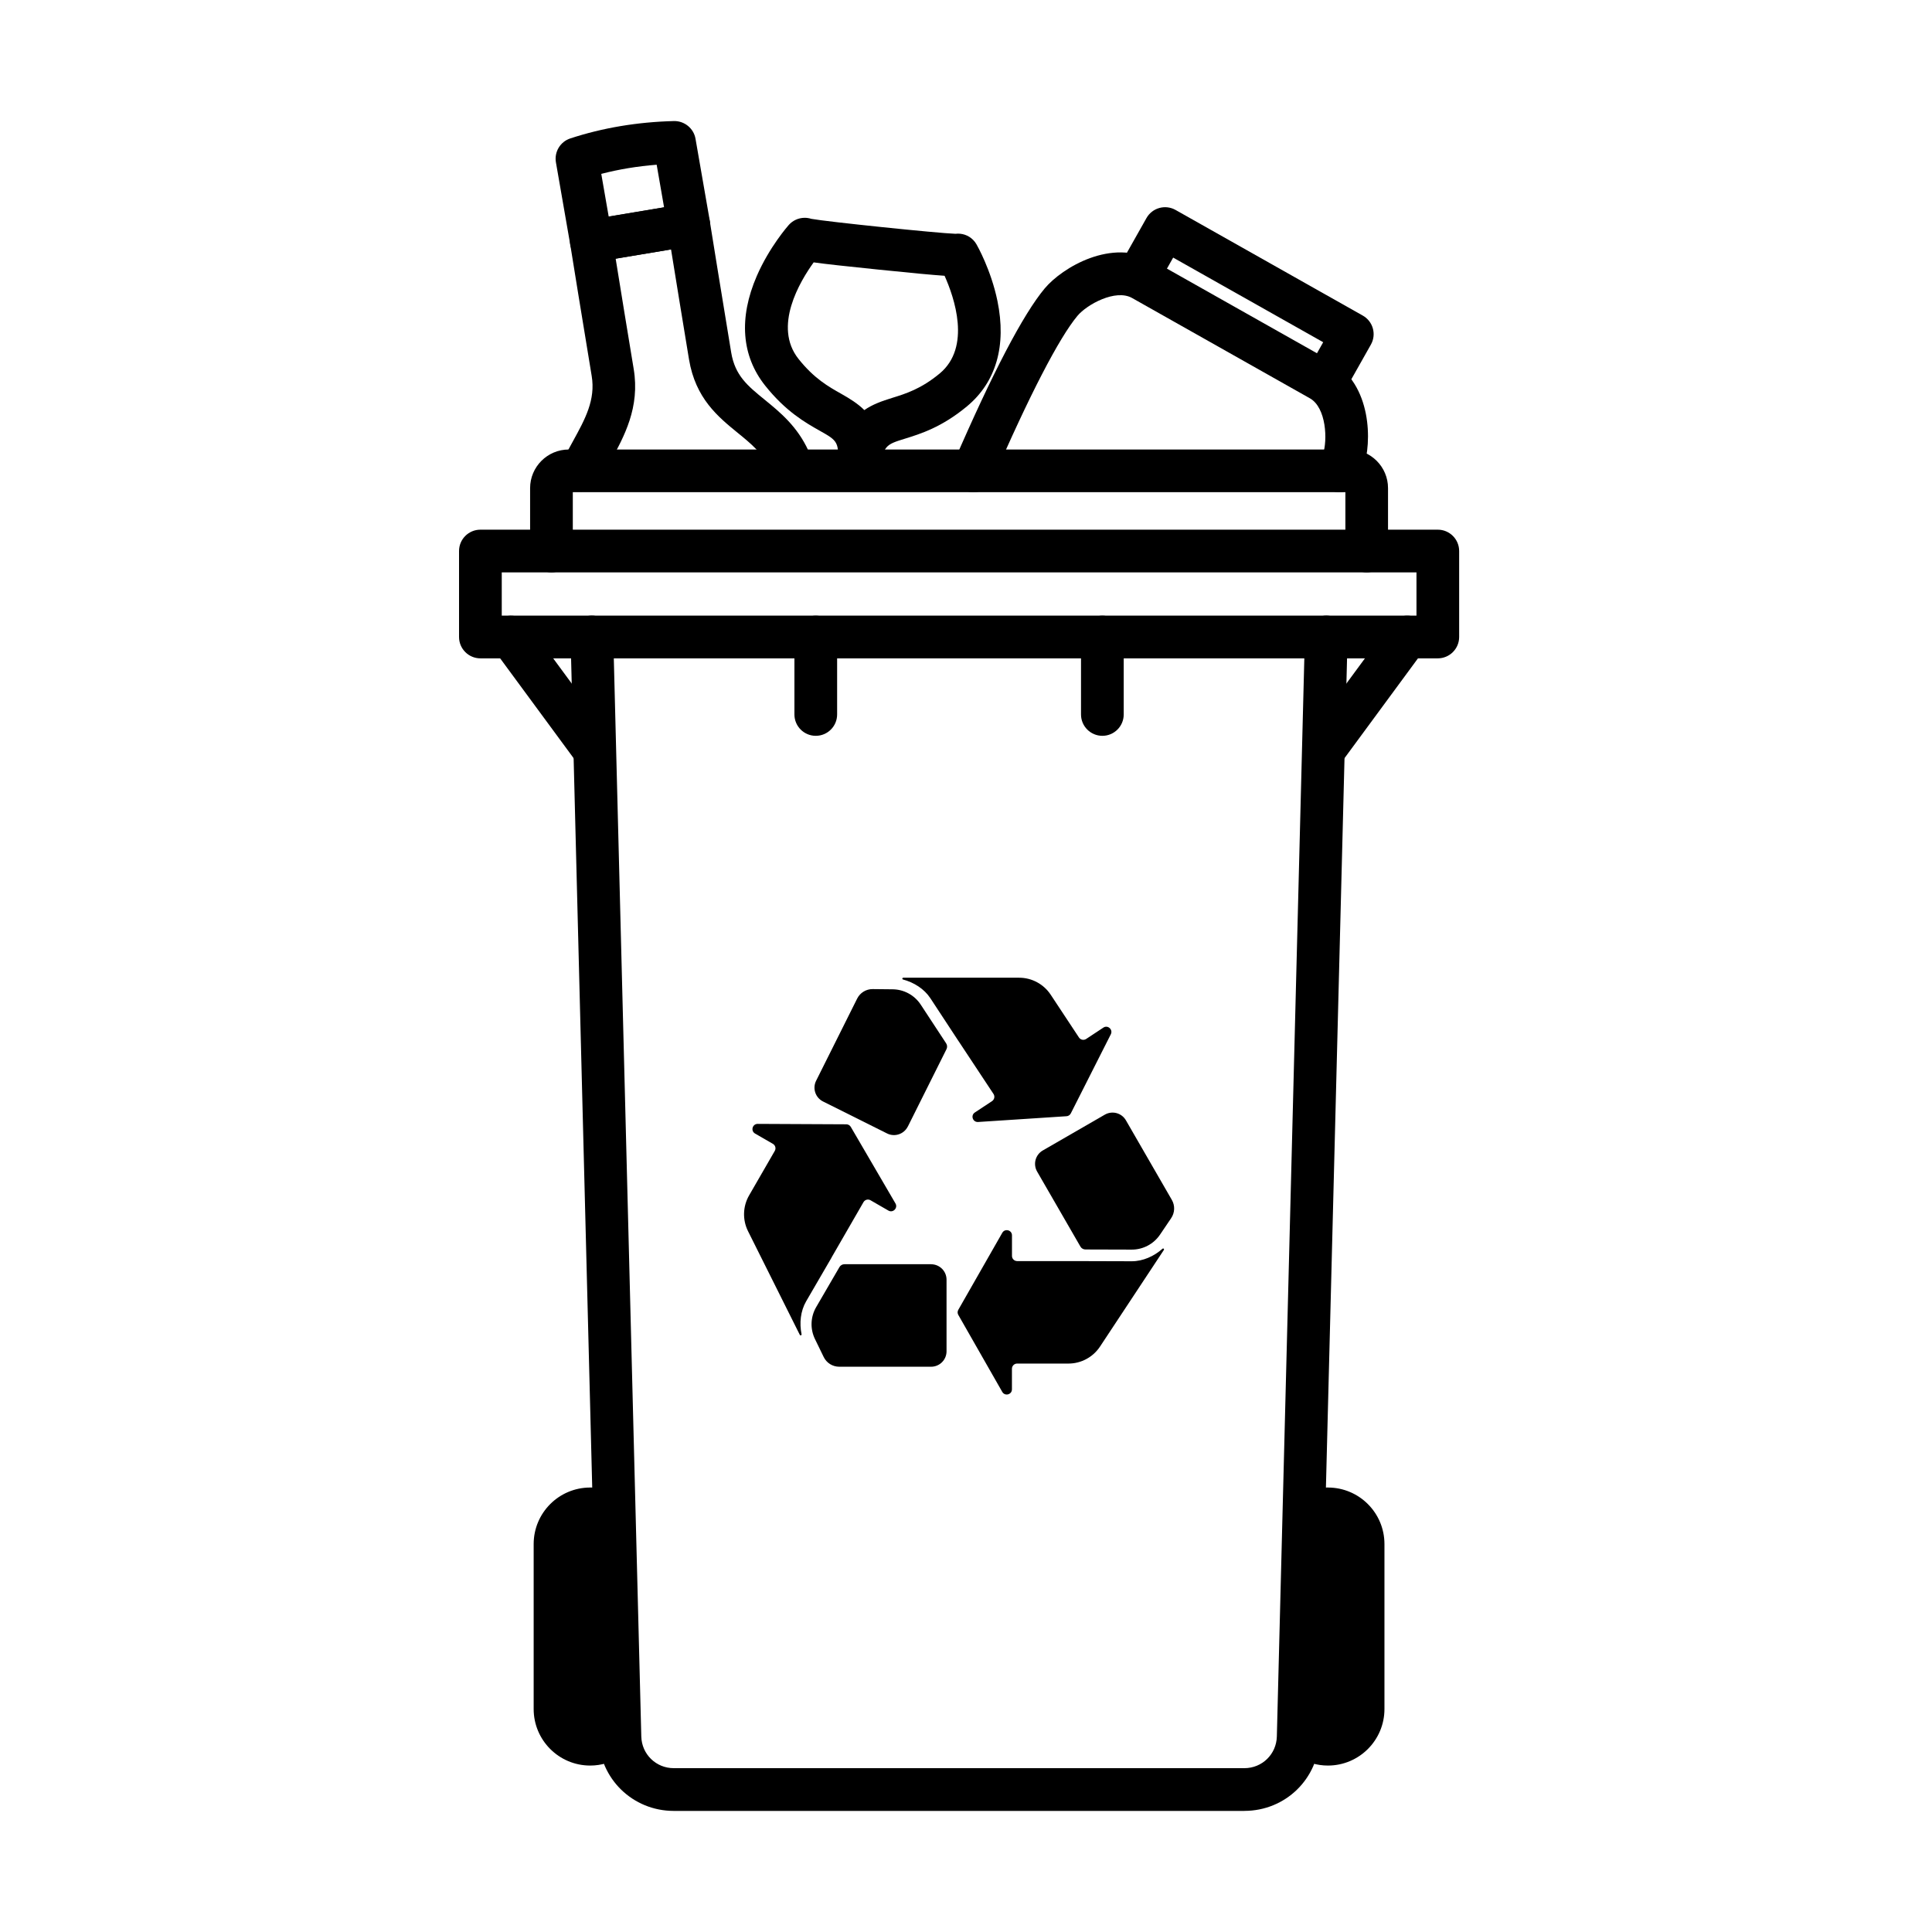 <?xml version="1.0" encoding="UTF-8"?>
<!-- Uploaded to: ICON Repo, www.svgrepo.com, Generator: ICON Repo Mixer Tools -->
<svg fill="#000000" width="800px" height="800px" version="1.1" viewBox="144 144 512 512" xmlns="http://www.w3.org/2000/svg">
 <g>
  <path d="m390.73 479.03h-22.934c-0.559 0-1.066 0.293-1.34 0.773l-6.176 10.621c-1.5 2.602-1.613 5.762-0.293 8.465l2.309 4.746c0.766 1.566 2.352 2.555 4.094 2.562h24.359c2.262 0 4.094-1.828 4.094-4.09v-18.977c0-2.262-1.832-4.09-4.094-4.09z"/>
  <path d="m364.37 477.25 8.461-14.664c0.379-0.66 1.215-0.887 1.875-0.5l4.727 2.727c1.215 0.707 2.582-0.672 1.875-1.887l-11.844-20.297c-0.246-0.414-0.699-0.676-1.18-0.676l-23.488-0.113c-1.406 0-1.918 1.855-0.699 2.562l4.723 2.727c0.66 0.379 0.887 1.215 0.5 1.875l-6.797 11.781c-1.68 2.914-1.793 6.477-0.285 9.496l13.723 27.473c0.055 0.102 0.18 0.16 0.293 0.121 0.121-0.039 0.188-0.16 0.168-0.285-0.602-2.949-0.281-6.137 1.199-8.703l6.762-11.629z"/>
  <path d="m418.85 454.48 11.469 19.871c0.273 0.48 0.785 0.773 1.34 0.773l12.289 0.035c2.996 0 5.797-1.488 7.477-3.977l2.953-4.367c0.973-1.445 1.047-3.312 0.18-4.82l-12.176-21.098c-1.133-1.961-3.629-2.629-5.594-1.5l-16.438 9.488c-1.961 1.133-2.629 3.633-1.5 5.594z"/>
  <path d="m430.49 478.2h-16.93c-0.754 0-1.375-0.605-1.375-1.367v-5.453c0-1.402-1.867-1.902-2.566-0.68l-11.656 20.41c-0.246 0.422-0.246 0.941 0 1.355l11.645 20.398c0.699 1.227 2.566 0.727 2.566-0.676v-5.453c0-0.754 0.613-1.375 1.379-1.375h13.598c3.367 0 6.508-1.699 8.363-4.5l16.93-25.621c0.066-0.105 0.047-0.227-0.039-0.312-0.094-0.086-0.234-0.086-0.328 0-2.254 2-5.18 3.32-8.141 3.32l-13.457-0.039z"/>
  <path d="m384.58 442.56 10.25-20.52c0.246-0.492 0.207-1.086-0.094-1.547l-6.742-10.27c-1.648-2.5-4.441-4.019-7.441-4.047l-5.269-0.055c-1.746-0.02-3.34 0.953-4.121 2.508l-10.883 21.785c-1.012 2.016-0.191 4.481 1.828 5.488l16.977 8.477c2.016 1.012 4.477 0.188 5.488-1.828z"/>
  <path d="m397.95 419.79 9.336 14.117c0.418 0.633 0.246 1.48-0.387 1.906l-4.555 3.008c-1.176 0.773-0.555 2.602 0.852 2.519l23.453-1.531c0.48-0.027 0.914-0.32 1.129-0.754l10.602-20.961c0.633-1.258-0.812-2.547-1.98-1.766l-4.555 3.008c-0.633 0.414-1.48 0.246-1.906-0.387l-7.496-11.344c-1.859-2.812-5-4.5-8.363-4.5h-30.707c-0.125 0-0.219 0.086-0.246 0.199-0.02 0.121 0.059 0.246 0.18 0.273 2.914 0.781 5.621 2.488 7.25 4.961l7.387 11.25z"/>
  <path d="m525.03 318.47h-253.72c-3.121 0-5.66-2.539-5.66-5.66v-22.785c0-3.121 2.539-5.656 5.66-5.656h253.72c3.121 0 5.66 2.535 5.66 5.656v22.785c0 3.121-2.539 5.66-5.66 5.66zm-248.06-11.32h242.41v-11.465h-242.41z"/>
  <path d="m506.2 295.68c-3.121 0-5.66-2.535-5.66-5.66v-15.586h-204.74v15.586c0 3.125-2.535 5.66-5.656 5.66-3.125 0-5.66-2.535-5.66-5.66v-16.664c0-5.637 4.594-10.23 10.234-10.23h206.89c5.641 0 10.234 4.594 10.234 10.23v16.664c0 3.125-2.539 5.66-5.66 5.66z"/>
  <path d="m495.46 347.62c-1.16 0-2.34-0.359-3.352-1.102-2.516-1.852-3.055-5.394-1.207-7.914l21.457-29.148c1.848-2.519 5.394-3.059 7.91-1.207 2.519 1.848 3.059 5.394 1.207 7.91l-21.453 29.148c-1.113 1.512-2.82 2.305-4.562 2.305z"/>
  <path d="m300.87 347.62c-1.734 0-3.449-0.801-4.562-2.301l-21.457-29.148c-1.848-2.519-1.309-6.055 1.207-7.914 2.519-1.848 6.055-1.312 7.914 1.207l21.453 29.148c1.848 2.519 1.312 6.055-1.207 7.914-1.008 0.746-2.188 1.102-3.348 1.102z"/>
  <path d="m360.19 339c-3.121 0-5.66-2.535-5.66-5.656v-20.531c0-3.121 2.539-5.66 5.66-5.66s5.656 2.539 5.656 5.66v20.531c0 3.121-2.535 5.656-5.656 5.656z"/>
  <path d="m436.14 339c-3.121 0-5.66-2.535-5.66-5.656v-20.531c0-3.121 2.539-5.66 5.66-5.66 3.121 0 5.656 2.539 5.656 5.66v20.531c0 3.121-2.535 5.656-5.656 5.656z"/>
  <path d="m495.91 538.2c-2.188 0-4.254 0.48-6.121 1.32l-1.754 68.805c-0.008 0.426-0.047 0.84-0.094 1.254 2.312 1.453 5.035 2.312 7.969 2.312 8.281 0 14.984-6.715 14.984-14.984v-43.711c0-8.281-6.715-14.984-14.984-14.984z"/>
  <path d="m300.41 538.2c2.188 0 4.254 0.48 6.121 1.32l1.754 68.805c0.008 0.426 0.047 0.84 0.094 1.254-2.312 1.453-5.035 2.312-7.969 2.312-8.281 0-14.984-6.715-14.984-14.984v-43.711c0-8.281 6.711-14.984 14.984-14.984z"/>
  <path d="m473.77 623.91h-151.21c-10.891 0-19.645-8.535-19.926-19.426l-7.434-291.55c-0.074-3.121 2.387-5.727 5.519-5.801 3.102-0.047 5.723 2.387 5.797 5.508l7.434 291.55c0.121 4.703 3.902 8.391 8.609 8.391h151.21c4.703 0 8.484-3.688 8.609-8.391l7.43-291.55c0.078-3.121 2.688-5.555 5.801-5.508 3.121 0.074 5.594 2.68 5.516 5.801l-7.43 291.55c-0.273 10.891-9.027 19.418-19.926 19.418z"/>
  <path d="m298.16 274.28c-0.84 0-1.68-0.191-2.481-0.578-2.812-1.375-3.969-4.762-2.594-7.57 0.875-1.793 1.828-3.519 2.746-5.188 3.234-5.887 6.035-10.969 4.969-17.336-1.953-11.656-5.641-34.57-5.68-34.805-0.488-3.078 1.586-5.973 4.652-6.481l25.828-4.32c1.492-0.246 3.008 0.105 4.234 0.98 1.227 0.879 2.047 2.207 2.281 3.699 0.039 0.227 3.719 23.113 5.66 34.73 1.02 6.113 4.32 8.809 8.883 12.523 4.047 3.301 8.641 7.047 11.621 13.59 1.289 2.848 0.035 6.195-2.812 7.5-2.848 1.289-6.195 0.035-7.496-2.812-1.887-4.141-4.934-6.629-8.469-9.504-5.234-4.273-11.168-9.113-12.902-19.43-1.348-8.09-3.535-21.594-4.769-29.188l-14.676 2.453c1.227 7.562 3.414 21.098 4.773 29.188 1.715 10.25-2.5 17.91-6.215 24.66-0.898 1.621-1.738 3.152-2.5 4.707-0.98 2.008-2.988 3.168-5.082 3.168z"/>
  <path d="m300.69 213.56c-2.695 0-5.09-1.945-5.562-4.688l-3.801-21.84c-0.48-2.766 1.141-5.473 3.809-6.348 8.566-2.812 17.797-4.359 27.465-4.602 2.773-0.059 5.234 1.922 5.715 4.684l3.801 21.844c0.254 1.488-0.086 3.008-0.965 4.242-0.875 1.238-2.195 2.066-3.688 2.312l-25.828 4.316c-0.312 0.059-0.633 0.078-0.945 0.078zm2.652-23.492 1.969 11.324 14.676-2.449-1.961-11.289c-5.074 0.395-9.988 1.207-14.676 2.422z"/>
  <path d="m498.94 274.44c-0.746 0-1.5-0.152-2.234-0.465-2.867-1.234-4.199-4.562-2.961-7.43 0.34-0.781 0.621-1.508 0.84-2.148 1.273-3.707 0.922-12.375-3.453-14.844l-47.113-26.578c-4.379-2.469-11.977 1.719-14.488 4.727-4.856 5.809-12.816 21.199-22.406 43.332-1.246 2.867-4.574 4.188-7.441 2.941-2.867-1.242-4.188-4.57-2.941-7.438 10.297-23.766 18.41-39.27 24.105-46.09 4.656-5.57 17.871-13.457 28.734-7.328l47.113 26.578c10.867 6.129 10.961 21.512 8.594 28.375-0.312 0.906-0.699 1.895-1.141 2.934-0.926 2.141-3.008 3.422-5.207 3.422z"/>
  <path d="m495.65 250.11c-0.945 0-1.898-0.234-2.773-0.734-2.727-1.535-3.688-4.988-2.152-7.703l3.934-6.981-39.758-22.426-3.934 6.981c-1.535 2.723-4.988 3.688-7.703 2.148-2.727-1.535-3.688-4.988-2.152-7.703l6.715-11.902c1.539-2.727 4.988-3.68 7.707-2.152l49.613 27.992c2.727 1.535 3.688 4.988 2.148 7.703l-6.715 11.902c-1.035 1.84-2.961 2.875-4.93 2.875z"/>
  <path d="m371.53 273.95c-0.207 0-0.418-0.008-0.633-0.039-3.082-0.34-5.309-3.09-5.008-6.176 0.652-6.602 0.047-6.941-4.594-9.555-3.809-2.148-9.023-5.09-14.523-11.992-6.269-7.875-7.035-17.918-2.215-29.047 3.34-7.688 8.27-13.289 8.477-13.523 1.047-1.18 2.547-1.867 4.133-1.898 0.633-0.008 1.246 0.086 1.828 0.273 4.047 0.758 33.574 3.812 38.203 3.965 1.68-0.199 3.414 0.336 4.68 1.609 0.355 0.359 0.66 0.754 0.902 1.188 0.164 0.277 3.852 6.762 5.547 14.977 2.453 11.883-0.348 21.559-8.102 27.98-6.668 5.527-12.305 7.273-16.418 8.547-5.055 1.562-5.828 1.801-6.676 8.73-0.352 2.867-2.793 4.969-5.613 4.969zm-11.902-60.414c-3.66 5.066-10.828 17.035-4 25.598 4.133 5.188 7.906 7.309 11.234 9.184 2.375 1.34 4.488 2.66 6.195 4.359 2.129-1.484 4.629-2.387 7.422-3.246 3.562-1.102 7.609-2.359 12.543-6.449 8.441-7 3.856-20.203 1.301-25.898-3.102-0.215-8.383-0.695-17.625-1.648-8.602-0.887-13.809-1.445-17.062-1.906zm1.199-10.57c0.188 0.152 0.367 0.312 0.535 0.492-0.18-0.191-0.355-0.352-0.535-0.492z"/>
 </g>
</svg>